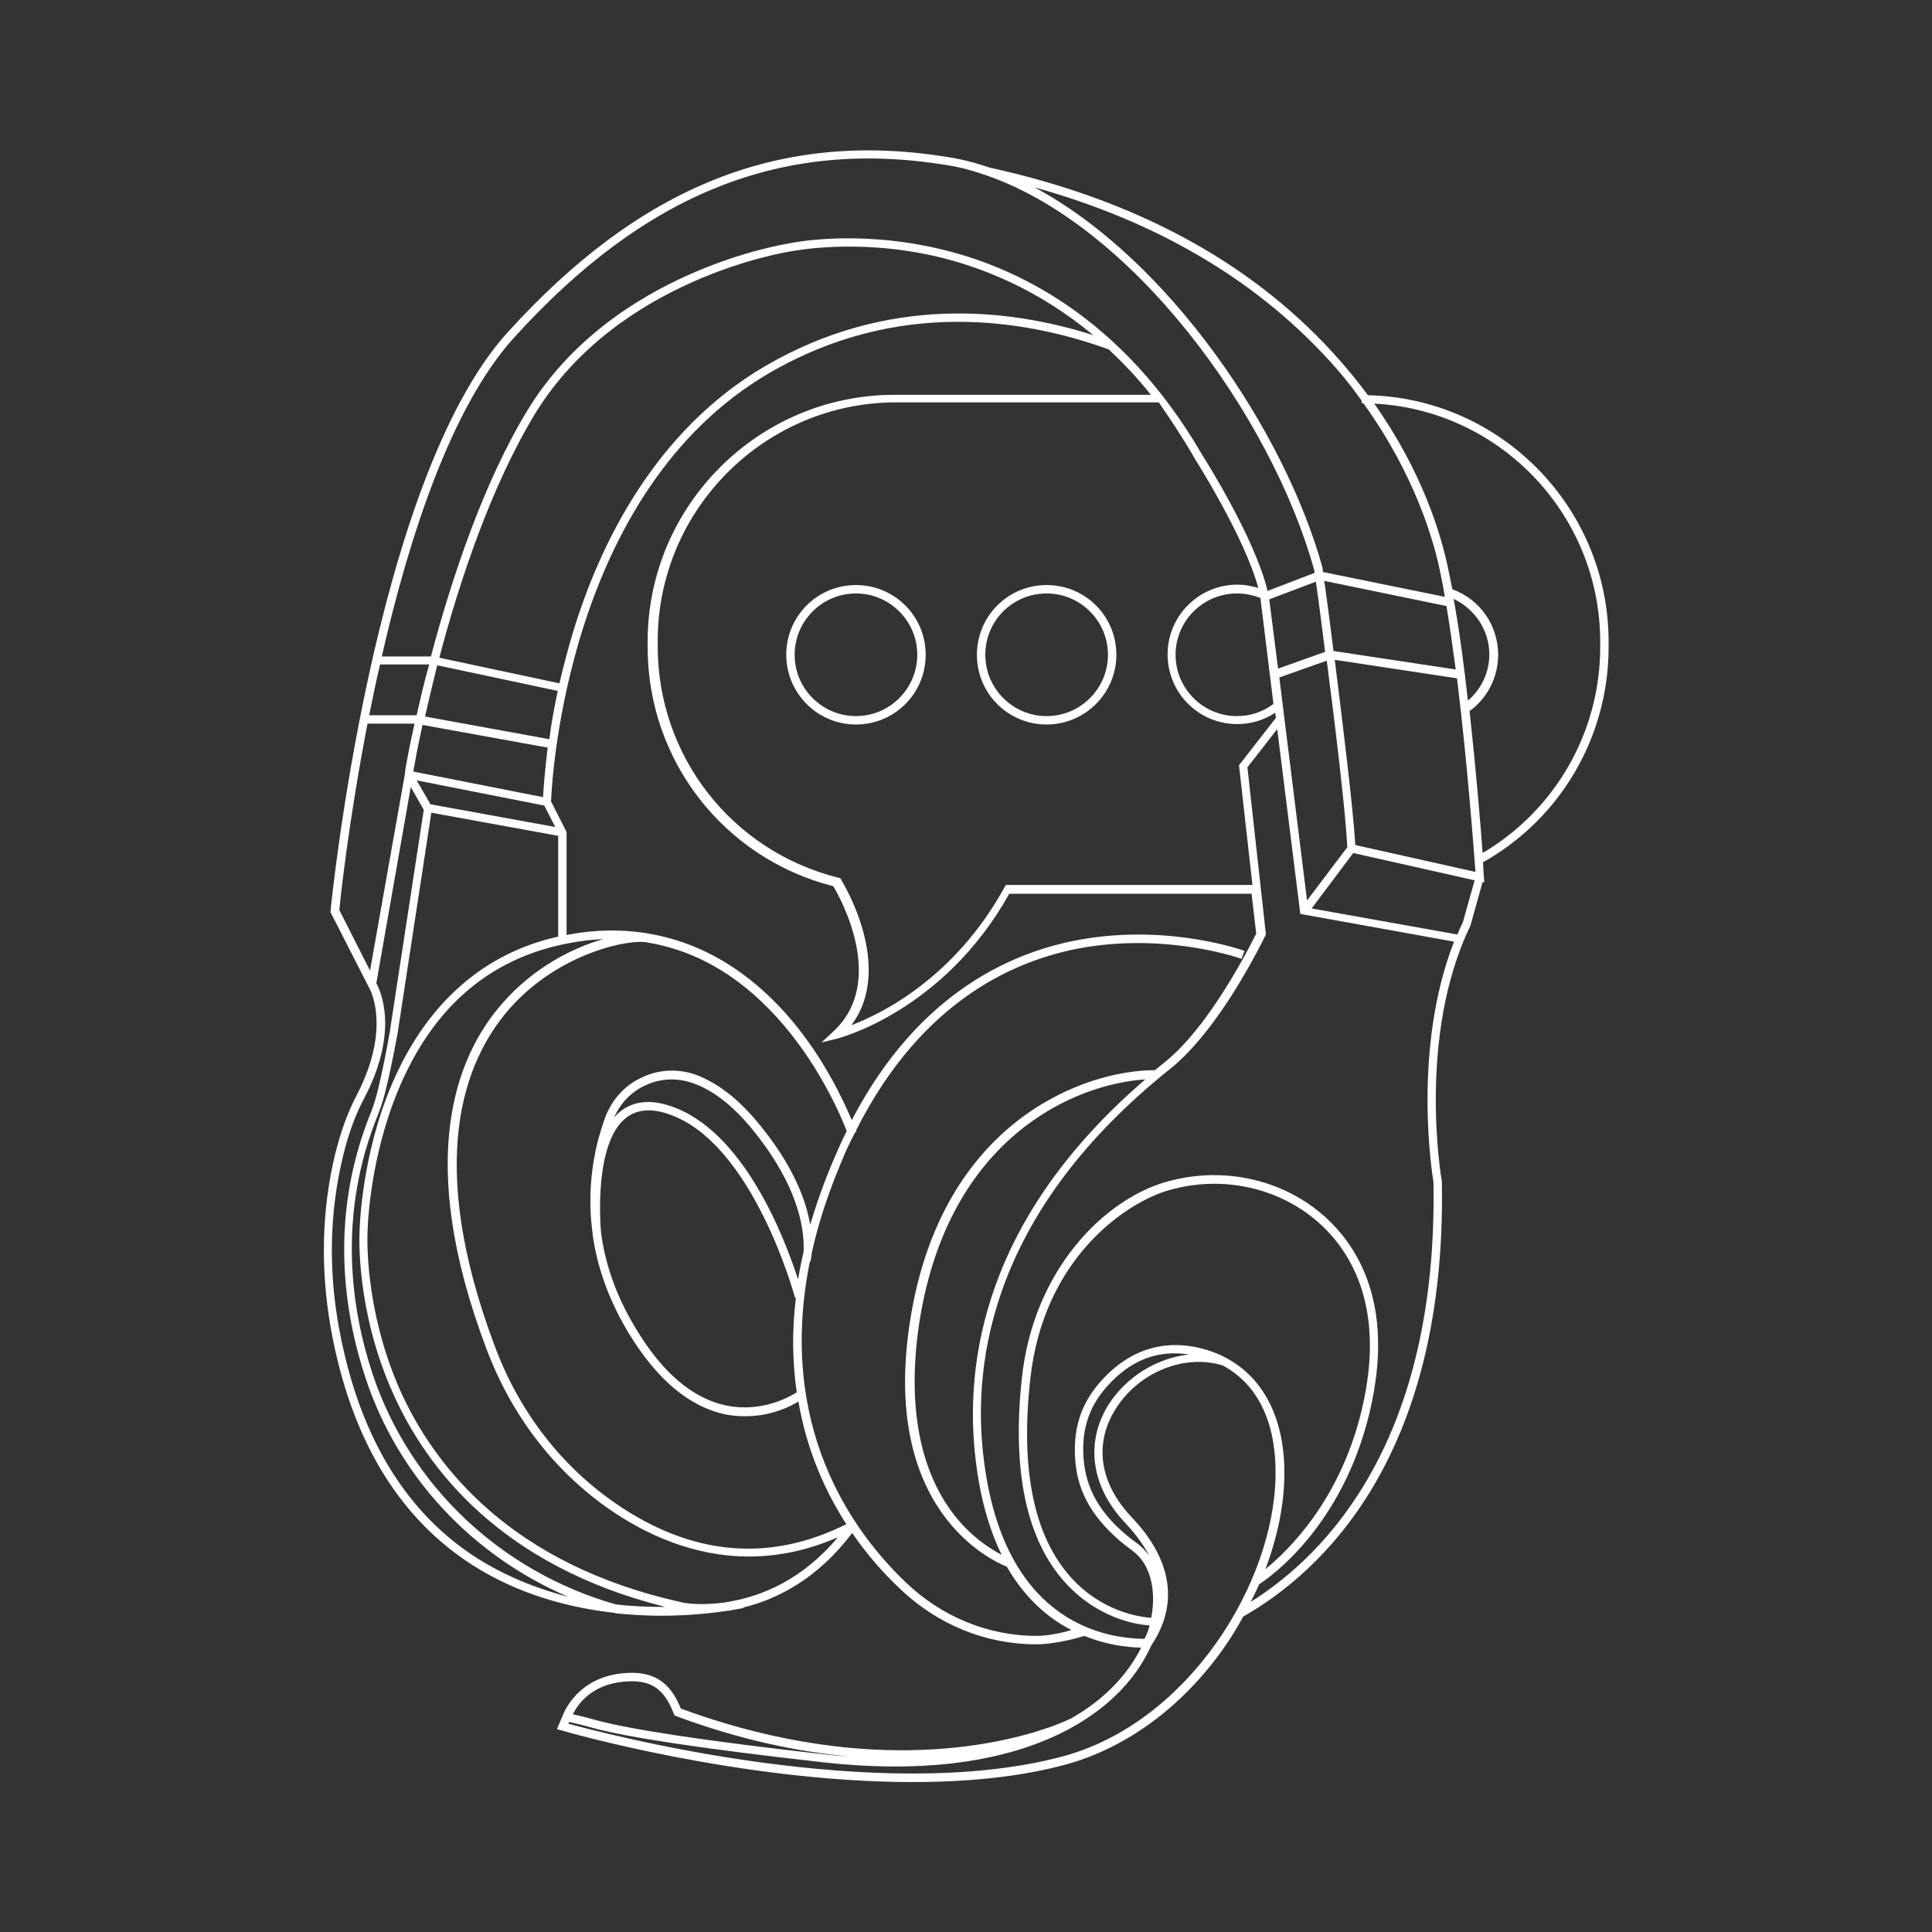 <?xml version="1.0" encoding="UTF-8"?> <!-- Generator: Adobe Illustrator 24.0.2, SVG Export Plug-In . SVG Version: 6.00 Build 0) --> <svg xmlns="http://www.w3.org/2000/svg" xmlns:xlink="http://www.w3.org/1999/xlink" version="1.1" id="Layer_1" x="0px" y="0px" width="460px" height="460px" viewBox="0 0 460 460" style="enable-background:new 0 0 460 460;" xml:space="preserve"><rect x="0" y="0" width="460" height="460" fill="#333333" stroke="none"/> <style type="text/css"> .st0{fill:#FFFFFF;} </style> <g> <path class="st0" d="M325.7,94.1c-2.5-3.4-5.3-6.8-8.5-10.3c-19.9-21.7-47.3-36.4-81.6-43.9c-0.5-0.2-1-0.3-1.5-0.5 c-2.8-0.9-5.7-1.6-8.4-2c-39.9-6.5-73.2,6.8-104.9,41.8c-32,35.4-42,136.6-42.1,137.7l0,0.3l9.5,18.6c1.2,2.7,3.8,11.5-3.4,25.2 c-2.3,4.4-4.2,9.9-5.6,16.4c-2.8,13.3-2.8,27.4,0.1,41.7c5,24.7,16.2,42.7,33.3,53.6c11,7,23,10.1,33.6,11.3c0.1,0,0.2,0,0.2,0.1 l0,0c3.9,0.4,7.6,0.6,10.9,0.6c7,0,12.7-0.7,16.1-1.2c0,0,0.1,0,0.1,0c2.2-0.4,3.5-0.6,3.6-0.7l0-0.1c7.8-1.9,17.5-6.7,25.8-17.7 c3.7,5.4,7.6,9.7,11.2,13.1c9,8.7,20.6,13.4,32.5,13.4c0.1,0,0.2,0,0.3,0c3.3,0,8.1-1,11.3-2c5.1,2.1,9.9,2.7,13.5,2.8 c-3.1,6.2-8.5,12.2-16.6,16.8l0,0c-0.3,0.2-36.4,18.5-93-2.3c-2.6-6.5-6.7-9.1-13.8-8.4c-10.8,1-14,9.3-14.3,10l-1.4,3.3l1.1,0.3 c0.5,0.2,42.6,12.3,83.5,12.3c12.6,0,25.1-1.1,36.3-4.1c14.5-3.9,27.9-13.7,37.8-27.7c1.7-2.4,3.3-5,4.7-7.6 c18.3-10.4,48.5-37.7,47.3-103.5l0-0.2c-0.1-0.3-6-34.4,6.8-60.8L353,210l0.4,0.1l-0.1-1.3c0-0.1-0.1-1.3-0.2-3.5 c18.5-10.4,29.9-29.9,29.9-51.2v-1.3C383,120.9,357.4,94.8,325.7,94.1z M315.8,85.1c3.2,3.4,6,6.9,8.4,10.3V96c0.1,0,0.3,0,0.4,0 c12.5,17.3,16.9,33.3,18.3,40.2c0.4,1.9,0.8,3.9,1.1,5.9l-29-5.9c-0.1-0.6-0.1-0.9-0.1-0.9l0-0.1c-9.1-32.8-36.8-73.6-68.6-90.6 C275,52.6,298.3,66.2,315.8,85.1z M311.2,214.4l-6.6-53.1l11.3-4c2,15.5,4.4,35.2,4.9,44.4L311.2,214.4z M284.6,109.4 c0.1,0.2,11.7,18.4,15,30.6c-1.6-0.5-3.3-0.8-5-0.8c-9.1,0-16.6,7.4-16.6,16.6s7.4,16.6,16.6,16.6c3.2,0,6.3-0.9,9-2.7l0.2,1.2 l-8.8,11.3l3.2,28.5h-58.7l-0.3,0.5c-11.8,21.5-29.1,30.1-36.5,32.9c10.5-14-2.3-34.4-2.4-34.6l-0.2-0.4l-0.4-0.1 c-25.4-6.3-43.1-28.9-43.1-55.1v-1.3c0-31.3,25.5-56.8,56.8-56.8h62.5C278.8,100,281.8,104.5,284.6,109.4z M346.6,159.4l-29.1-4.4 c-0.9-7.2-1.7-13.3-2.2-16.7l29.1,6C345.2,149.1,345.9,154.2,346.6,159.4z M315.5,155.2l-11.2,4l-2.1-16.5l11.1-4.2 C313.8,141.8,314.6,148,315.5,155.2z M300.1,142.4l3.1,25.2c-2.5,1.9-5.5,2.9-8.7,2.9c-8,0-14.6-6.5-14.6-14.6 c0-8,6.5-14.6,14.6-14.6C296.5,141.3,298.4,141.7,300.1,142.4z M317.8,157.1l29.1,4.4c2.5,20.3,4,40.8,4.4,46.1l-28.6-6.4 C322.1,191.7,319.7,172.4,317.8,157.1z M346.1,142.6c5.1,2.4,8.5,7.5,8.5,13.2c0,4.3-1.9,8.3-5.1,11 C348.6,158.7,347.5,150.2,346.1,142.6z M122.3,80.5c31.2-34.5,63.9-47.6,103.1-41.2c2.7,0.4,5.4,1.1,8.1,2 c36.1,11.6,69.3,58,79.4,94.4c0,0.1,0.1,0.4,0.1,0.7l-11.2,4.3c-3-12.6-15-31.5-15.5-32.3c-19.2-33.2-45-45.2-63.3-49.3 c-19.8-4.5-34.9-1.2-35.4-1.1c-0.4,0.1-41.6,6.4-61.9,39.5c-10.7,17.5-18.3,40.7-23.1,58.8l-11.7,0C97.4,127.9,107.4,97,122.3,80.5 z M102.5,191.5l-3.3-5.7l30.4,6l2.6,5.1L102.5,191.5z M129.3,189.8l-30.9-6.1c0.3-1.7,1-5.7,2.2-11.1l29.8,5.4 C129.7,183.7,129.4,187.9,129.3,189.8z M99.2,170.3l-11.3,0c0.8-3.9,1.6-8,2.6-12.1h11.7C100.9,162.7,100,166.8,99.2,170.3z M130.8,176l-29.6-5.4c0.8-3.6,1.8-7.7,2.9-12.2l28.7,6.1C131.9,168.8,131.2,172.6,130.8,176z M133.2,162.7l-28.6-6.1 c4.7-17.9,12.3-40.8,22.8-58.1C147.2,66.2,187.5,60,188,59.9c0.2,0,15.3-3.3,34.7,1.1c10.8,2.5,24.4,7.8,37.6,18.8 c-20.4-6.5-49.1-9.5-78,7.3c-26.6,15.5-39.6,42.9-45.8,63.2C135.2,154.6,134.1,158.8,133.2,162.7z M87.5,172.3h11.2 c-1.2,5.3-1.9,9.2-2.2,11l0,0l0,0.2c-0.1,0.5-0.1,0.8-0.1,0.8l-8.3,46.8l-7.3-14.4C81,214.2,83,195.6,87.5,172.3z M113.6,371 c-16.6-10.6-27.5-28.2-32.4-52.3c-2.9-14.1-2.9-27.8-0.1-40.9c1.3-6.3,3.2-11.7,5.4-15.9c8.6-16.1,4.2-25.8,3.1-27.8l8.2-46.7 l3.1,5.4l-8.1,52.9c0,0.1-2.4,13.8-4.1,18.1l-0.2,0.6c-10.4,25.2-6.5,48.6-1.4,63.9c7.8,23.4,25.4,42.1,48.2,51.9 C128,378.3,120.6,375.4,113.6,371z M146.6,382c-27.3-7.8-48.9-28.2-57.8-54.6c-5-14.9-8.8-37.9,1.4-62.5l0.2-0.6 c1.8-4.5,4.2-17.9,4.3-18.5l8-52.3l30.2,5.5V223c-18.9,4.2-33,17.5-40.9,38.4c-6.2,16.4-6.4,32-6.4,32.1c0,0.2-1,18.3,8,38.3 c8,17.9,25.7,41,64.8,50.8C154.8,382.6,150.8,382.5,146.6,382z M173.9,381.3c-0.3,0.1-0.7,0.1-1.1,0.2c-6.1,0.9-10.4,0.1-10.5,0 c-40.7-9-58.9-32.4-67-50.4c-8.7-19.6-7.8-37.3-7.8-37.5c0-0.2,0.2-15.4,6.3-31.5c8.1-21.4,22.2-34,42-37.6 c2.7-0.5,5.3-0.8,7.8-0.9c-7.3,2.1-16.6,6.8-24,15.3c-11.1,12.6-20.8,37.2-3.8,82.2c6,16,16.2,29.2,29.5,38.4 c8.3,5.7,19.7,11.1,33,11.1c6.6,0,13.7-1.3,21.2-4.6C191,376.2,181.3,380,173.9,381.3z M192.9,291.6c-1-5.9-4.1-14.3-12.6-24.5 c-4.6-5.5-9.5-9.3-14.6-11.2c-4.2-1.5-8.8-1.3-12.8,0.6c-4.2,1.9-7.3,5.4-8.9,9.8c-0.6,1.7-1.1,3.4-1.6,5.1 c-1.5,5.9-2.5,13.6-1.3,22.3c0,0.1,0,0.1,0,0.2l0,0c1,7.2,3.5,15,8.4,23.2c6.8,11.3,14.6,17.9,23.4,19.7c1.6,0.3,3.1,0.4,4.6,0.4 c5.9,0,10.5-2.2,12.6-3.5c2,11.7,6.4,21.4,11.4,29.2c-18.4,9.2-36.9,7.5-55-5c-12.9-8.9-22.9-21.8-28.7-37.4 c-16.6-44.1-7.3-67.9,3.4-80.2c12-13.7,29.1-16.8,32.9-15.9l0,0c12.2,2,23.1,8.6,32.6,19.8c8.8,10.4,13.6,21.7,14.9,25.1 c-1.1,2.2-2.1,4.4-3.1,6.8C196.2,281.4,194.4,286.6,192.9,291.6z M189.7,331.5c-1.7,1.1-8.3,4.8-16.5,3.2 c-8.2-1.6-15.6-7.9-22-18.7c-4.8-8-7.2-15.6-8.1-22.6c-0.2-2.3-1.6-21.2,5.9-27.2c2.5-2,5.9-2.4,10-1c20.2,6.6,30.2,43.4,30.3,43.8 l0.2,0C188.5,317.1,188.7,324.6,189.7,331.5z M190,304.6c-3.2-9.9-13-35.6-30.5-41.3c-4.8-1.6-8.8-1.1-11.9,1.4 c-0.5,0.4-1,0.9-1.4,1.4c1.5-3.4,4.1-6.2,7.5-7.7c3.6-1.7,7.6-1.8,11.3-0.5c4.8,1.7,9.4,5.3,13.8,10.6 c12.1,14.6,12.8,25.5,12.5,29.7C190.8,300.3,190.4,302.4,190,304.6z M246.8,389.5c-11.4,0-22.6-4.5-31.3-12.9 c-12.8-12.3-30.5-37.1-22.7-76.1l0.1,0c0-0.1,0.3-0.9,0.4-2.3c1.5-6.8,3.8-13.9,7-21.5c1-2.5,2.1-4.8,3.3-7.1l0.3-0.1 c0,0,0-0.1-0.1-0.3c15.8-31.4,38.6-41.2,55.5-43.8c19.8-3,36.1,2.8,36.3,2.9l0.7-1.9c-0.2-0.1-16.9-6.1-37.2-3 c-17.2,2.6-40.2,12.4-56.3,43.3c-2-4.7-6.6-14.7-14.5-24c-7.3-8.6-18.4-17.8-33.8-20.4l0,0c-0.3-0.1-0.7-0.1-1.2-0.2 c-5.4-0.8-11.4-0.8-17.8,0.4c-0.2,0-0.4,0.1-0.6,0.1v-24.5l-3.7-7.3c0.2-4.7,3.6-73.8,52-102c30.4-17.7,60.7-12.9,80.8-5.6 c3.4,3.2,6.8,6.7,10,10.8h-61c-32.4,0-58.8,26.4-58.8,58.8v1.3c0,27,18.2,50.3,44.2,56.9c1.7,2.8,12.8,22.8,0,34.6l-2.8,2.6 l3.7-0.9c0.3-0.1,25.3-6.4,41-34.5h57.7l1.1,9.5c-0.9,1.8-6.2,12.4-13.1,21.4c-3,3.9-6,7.1-8.8,9.3c-0.7,0.6-1.5,1.2-2.2,1.8 c-16.9,0-50.6,12.2-58.2,59c-7.5,45.9,19.6,57.9,22.9,59.2c4.4,7.6,9.9,12.3,15.4,15.1C252.5,388.9,249.2,389.5,246.8,389.5z M232.3,347.6c1.1,9.3,3.3,16.7,6.2,22.6c-2.7-1.4-7.3-4.3-11.4-9.6c-8.4-10.9-11.2-26.9-8.1-46.4c7-43.3,36.7-56.1,53.7-57.2 C234.4,289.9,229.5,324.2,232.3,347.6z M291.9,323.3c-1.4-0.8-3-1.4-4.6-1.9c-9.6-2.9-18.4-0.3-25.4,7.7 c-4.8,5.5-6.6,11.7-5.8,19.5c0.8,7.9,5.3,14.6,13.5,20.6c4.2,3,5.8,9.2,4.5,16c-2.7-0.2-11.6-1.4-19-9.5 c-8.9-9.8-12.2-25.7-9.8-47.3c3.1-28.8,22.7-41.9,32.6-44.9c16.4-4.9,33.9,1.4,42.5,15.2c6.1,9.8,7.4,22.4,3.7,37.5 c-5.2,21.2-17.4,33-22.8,37.4c2.8-7.5,4.4-15,4.5-22.2C306,338.1,301,328.1,291.9,323.3L291.9,323.3 C291.9,323.3,291.9,323.3,291.9,323.3z M283.1,322.5c-7.5,0.8-14.9,5.2-19.2,12c-5.6,9-4.1,19.6,4.1,28.2c2.4,2.6,4.3,5.1,5.6,7.7 c-0.8-1.1-1.7-2.1-2.8-2.9c-7.8-5.6-11.9-11.9-12.7-19.2c-0.8-7.2,0.9-13,5.3-18C269,323.9,275.6,321.3,283.1,322.5z M148.5,400.4 c6.3-0.6,9.6,1.5,11.9,7.6l0.2,0.4l0.4,0.2c15.3,5.7,29.1,8.5,41.1,9.6c-1.9-0.1-3.8-0.3-5.8-0.5c-28.4-3.2-46.2-5.9-54.6-8.2 c-2.1-0.6-3.8-1-5.1-1.3c-0.1,0-0.1,0-0.2,0C137.4,406,140.7,401.1,148.5,400.4z M253,418.2c-43.8,11.7-108.5-5.3-117.7-7.8 l0.2-0.4c0.2,0,0.3,0.1,0.5,0.1c1.3,0.3,3,0.7,5.1,1.3c8.5,2.3,26.4,5,54.9,8.2c46.3,5.2,70.5-10.7,78.1-27.8 c6.6-9.8,5-20.4-4.6-30.5c-7.7-8.1-9.1-17.5-3.9-25.8c5.5-8.8,16.4-13.2,25.5-10.4c8.4,4.5,12.8,13.6,12.6,26.3 C303.3,377.2,282.8,410.2,253,418.2z M341.3,281.4c1.1,61.5-25.5,88.7-43.5,100c0.7-1.4,1.4-2.8,2-4.2c2.5-1.6,19.6-13.5,26.2-40.5 c3.8-15.7,2.5-28.8-3.9-39.1c-9.1-14.6-27.5-21.2-44.8-16.1c-14.4,4.3-31.2,20.7-34,46.6c-2.4,22.2,1.1,38.6,10.4,48.8 c7.6,8.3,16.6,9.9,20,10.1c-0.2,0.9-0.5,1.7-0.9,2.6c-0.1,0.2-0.2,0.4-0.3,0.6c-10.5-0.1-33.7-4.7-38.3-43 c-2.9-23.8,2.5-59.2,44.4-92.7c2.9-2.3,6-5.6,9.2-9.7c7.7-10,13.4-21.9,13.5-22.1l0.1-0.3l-4.4-39.7l7.1-9.1l5.5,44l36.6,6.6 C336.2,249.8,341,279.6,341.3,281.4z M348.3,219.6c-0.5,1-0.9,1.9-1.3,2.9l-34.7-6.2l9.9-13.2l28.9,6.5L348.3,219.6z M381,154.1 c0,20.2-10.7,38.8-28,49c-0.5-7.1-1.6-20-3.1-33.8c4.3-3.1,6.8-8.1,6.8-13.4c0-7-4.3-13.2-10.9-15.6c-0.3-1.5-0.6-3-0.9-4.4 c-1.7-8.5-6.2-23.5-17.7-39.8c29.9,1.5,53.8,26.4,53.8,56.7V154.1z"></path> <path class="st0" d="M187.2,155.9c0,9.1,7.4,16.6,16.6,16.6s16.6-7.4,16.6-16.6s-7.4-16.6-16.6-16.6S187.2,146.7,187.2,155.9z M218.4,155.9c0,8-6.5,14.6-14.6,14.6c-8,0-14.6-6.5-14.6-14.6c0-8,6.5-14.6,14.6-14.6C211.8,141.3,218.4,147.8,218.4,155.9z"></path> <path class="st0" d="M249.2,172.5c9.1,0,16.6-7.4,16.6-16.6s-7.4-16.6-16.6-16.6s-16.6,7.4-16.6,16.6S240,172.5,249.2,172.5z M249.2,141.3c8,0,14.6,6.5,14.6,14.6c0,8-6.5,14.6-14.6,14.6c-8,0-14.6-6.5-14.6-14.6C234.6,147.8,241.1,141.3,249.2,141.3z"></path> </g> </svg> 